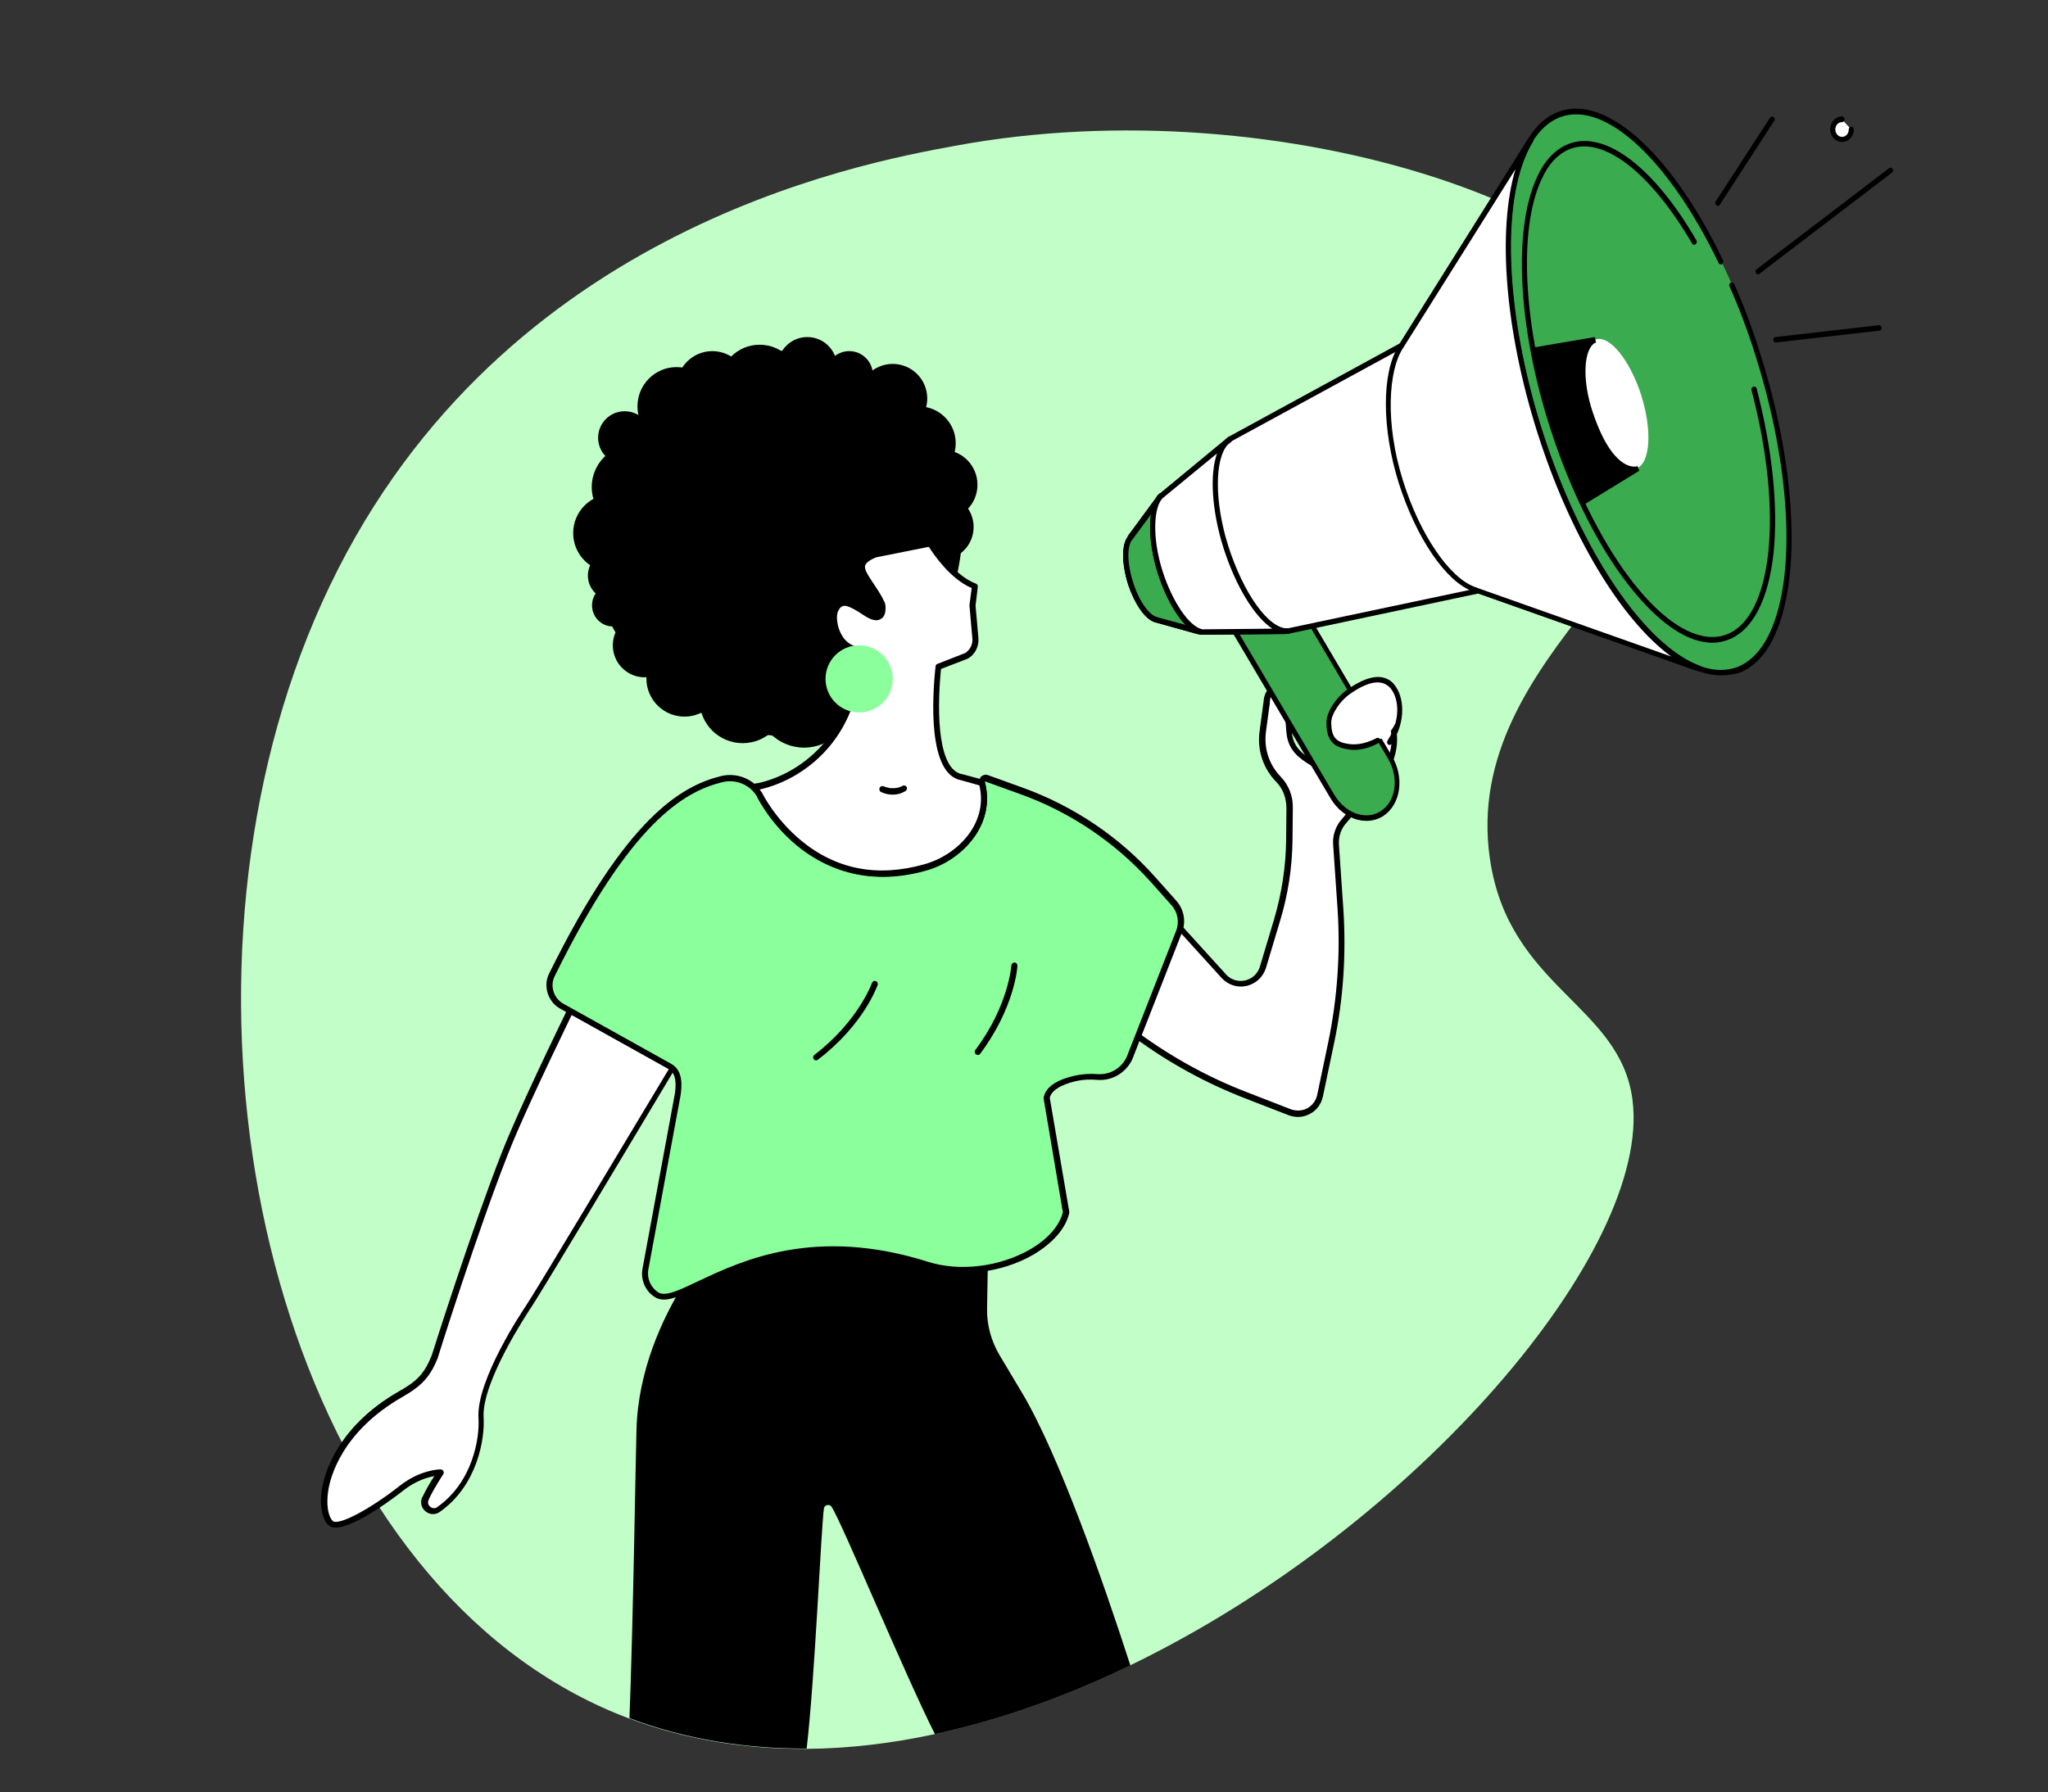 <?xml version="1.0" encoding="utf-8"?>
<!-- Generator: Adobe Illustrator 26.0.3, SVG Export Plug-In . SVG Version: 6.00 Build 0)  -->
<svg version="1.1" id="Capa_1" xmlns="http://www.w3.org/2000/svg" xmlns:xlink="http://www.w3.org/1999/xlink" x="0px" y="0px"
	 viewBox="0 0 640.3 560.4" style="enable-background:new 0 0 640.3 560.4;" xml:space="preserve">
<rect x="0" y="0" width="640.3" height="560.4" fill="#333333" stroke="none"/>
<style type="text/css">
	.st0{fill:#C2FFC8;}
	.st1{fill:#FFFFFF;}
	.st2{fill:#3BAB4F;}
	.st3{fill:#8AFF9B;}
</style>
<path class="st0" d="M510.4,344c6,46.9-67.5,133.5-157.1,176.8c-19.8,9.6-40.4,17-61.1,21.5c-13.4,2.9-26.9,4.5-40.1,4.6
	c-18.9,0.1-37.6-2.8-55.4-9.5c-11.5-4.3-22.7-10.3-33.4-18c-85.7-61.8-113.2-218.9-62.7-330.8c52.3-116,167.4-137.4,198-143
	c101.9-18.9,222.4,20.4,231,75.7c7.4,47.9-73.1,82.7-63.8,147.2C471.7,309,506.6,314.1,510.4,344z"/>
<path d="M353.4,520.8c-19.8,9.6-40.4,17-61.1,21.5c-9.6-19.1-29.1-66.2-32.3-71.1c-0.7-1-2.2-0.6-2.4,0.5
	c-0.9,6.4-2.8,52.8-5.4,75.1c-18.9,0.1-37.6-2.8-55.4-9.5c1.2-31.2,1.9-80.4,2.2-90.3c0.5-18.7,8.3-34.7,13.8-43.9
	c2.8-4.6,5.4-13.6,6.7-18.1c0.4-1.5,2-2.4,3.5-1.9l7.9,2.3c24.4,6.4,49.9,7.7,74.8,3.8c1.7-0.3,3.2,1.1,3.2,2.8l-0.3,17.3
	c-0.1,5,1.3,10,3.8,14.3l7.1,11.9C330.9,454.5,345.1,495,353.4,520.8z"/>
<g>
	<g>
		<path class="st1" d="M125.4,435.9c5.9-3.4,8.3-6.1,10.5-11.7c0,0,12.3-38.9,21.9-63.4c3.8-9.8,12.4-28.1,21.2-46.2l31,17.3
			c0.3,0.2,0.6,0.4,0.9,0.6c-15.2,25.5-43.2,72.2-46.2,76.6c0,0-15.2,22.5-14.5,34.2c0.5,7.4-2.4,21-13.3,28.7
			c-2.3,1.6-5.3-0.9-4.1-3.4c0,0,0-0.1,0.1-0.1c1.7-3.6,4.7-8.1,4.7-8.1s-6,0.1-12.2,5c-6.2,4.9-19.4,13.7-22.2,10.8
			C98.6,471.1,101.4,449.6,125.4,435.9z"/>
		<path d="M104.9,477.7c-1,0-1.8-0.3-2.4-0.9c-1.9-2.1-2.6-6.1-1.9-10.9c0.7-4.4,4.4-19.6,24.3-30.9l0,0c5.7-3.2,7.9-5.7,10.1-11.2
			c0.4-1.3,12.5-39.5,21.9-63.4c3.3-8.4,10.4-24,21.2-46.2c0.1-0.2,0.3-0.4,0.6-0.5c0.3-0.1,0.5-0.1,0.8,0.1l31,17.3
			c0.3,0.2,0.7,0.4,1,0.7c0.4,0.3,0.5,0.8,0.2,1.3c-16,26.8-43.2,72.3-46.2,76.6c-0.1,0.2-15,22.4-14.3,33.6
			c0.4,6.6-1.9,21.2-13.7,29.5c-1.4,1-3.2,0.9-4.5-0.2c-1.3-1.1-1.7-2.8-1-4.4l0.1-0.1c1.1-2.3,2.6-4.9,3.7-6.5
			c-2.2,0.4-5.9,1.5-9.7,4.5C125.4,466.7,111.4,477.7,104.9,477.7z M125.9,436.8c-19.1,10.9-22.7,25.3-23.3,29.5
			c-0.6,4.1-0.1,7.7,1.4,9.3c1.6,1.7,11.5-3.5,20.9-10.9c6.4-5.1,12.5-5.2,12.8-5.2c0.4,0,0.7,0.2,0.9,0.5c0.2,0.3,0.2,0.7,0,1
			c0,0-3,4.5-4.6,8l0,0.1c-0.4,0.9,0,1.7,0.5,2.1c0.5,0.4,1.4,0.7,2.2,0.1c11.1-7.8,13.3-21.6,12.9-27.8
			c-0.8-11.9,14-33.9,14.6-34.8c2.9-4.2,29.6-48.9,45.7-75.7c0,0-0.1,0-0.1-0.1L179.4,316c-10.5,21.7-17.5,36.9-20.7,45.2
			c-9.5,24.1-21.7,62.9-21.8,63.3c0,0,0,0,0,0.1C134.5,430.5,132,433.3,125.9,436.8L125.9,436.8z"/>
	</g>
	<g>
		<path class="st1" d="M367.4,290c0.2-0.4,0.3-0.8,0.4-1.2l14.9,16.4c3.8,4.1,10.6,2.6,12.2-2.8l4.4-14.7c2.5-8.1,3.7-16.6,3.8-25.1
			l0.1-10c0-3.3-1.1-6.6-3.5-9c-3.9-4-5.7-9.6-4.9-15l1.1-8.2c0.2-1.3,0-5.4,3.5-4.6c2.7,0.6,2.6,2.8,3.6,13.2
			c0.5,5.1,3.8,7.4,7.2,9.6c-0.1-0.7-0.2-1.6-0.2-2.6c0.2-4.5,2.6-8.5,6.4-11c4.6-3.1,12.2-7.1,16.8-2c3.2,3.6,4.4,11.6-1.2,19.4
			c-0.4,0.6-12.5,15-12.5,15c-1.4,1.9-2.1,4.2-1.9,6.5l1.4,20.4c0.9,13.9,0,27.9-2.9,41.6l-3.5,16.7c-0.9,4.3-5.4,6.7-9.4,5.1
			l-13.9-5.4c-12-4.7-23.4-10.9-33.8-18.6l-1.1-0.8L367.4,290z"/>
		<path d="M405.9,349.3c-1,0-2-0.2-2.9-0.5l-13.9-5.4c-12.1-4.7-23.6-11-34.1-18.7l-1.1-0.8c-0.4-0.3-0.5-0.7-0.3-1.1l12.9-33l0,0
			c0.1-0.4,0.3-0.7,0.3-1.1c0.1-0.3,0.3-0.6,0.7-0.7c0.3-0.1,0.7,0,0.9,0.3l14.9,16.4c1.5,1.7,3.8,2.4,6,1.9
			c2.2-0.5,3.9-2.1,4.6-4.3l4.4-14.7c2.4-8.1,3.7-16.4,3.8-24.8l0.1-10c0-3.2-1.1-6.2-3.2-8.3c-4.1-4.2-6-10-5.2-15.8l1.1-8.2
			c0-0.2,0-0.4,0.1-0.6c0.1-1.3,0.3-3.4,1.7-4.4c0.8-0.6,1.8-0.7,2.9-0.4c3.1,0.7,3.3,3,4.1,11.5l0.2,2.5c0.4,3.9,2.5,6,5.2,7.8
			c0-0.3,0-0.5,0-0.8c0.2-4.7,2.7-9.1,6.8-11.8c8.2-5.4,14.3-6.1,18-1.8c3.6,4.1,4.5,12.7-1.1,20.6c-0.4,0.6-10.5,12.6-12.5,15
			c-1.2,1.7-1.8,3.7-1.7,5.9l1.4,20.4c0.9,14,0,28.1-2.9,41.8l-3.5,16.7c-0.5,2.3-1.9,4.3-4,5.4
			C408.5,348.9,407.2,349.3,405.9,349.3z M355.6,322.7l0.5,0.4c10.4,7.6,21.7,13.8,33.6,18.4l13.9,5.4c1.7,0.6,3.5,0.5,5.1-0.3
			c1.6-0.9,2.7-2.4,3.1-4.1l3.5-16.7c2.8-13.6,3.8-27.5,2.9-41.3l-1.4-20.4c-0.2-2.6,0.6-5.1,2.1-7.2c4.8-5.8,12.1-14.4,12.5-14.9
			c5-7.1,4.4-14.7,1.2-18.3c-3-3.4-8.3-2.7-15.5,2.1c-3.5,2.4-5.8,6.2-5.9,10.2c0,0.8,0,1.7,0.1,2.4c0.1,0.4-0.1,0.7-0.4,1
			c-0.3,0.2-0.7,0.2-1,0c-3.8-2.3-7.2-4.8-7.7-10.3l-0.2-2.5c-0.8-8.2-1-9.4-2.7-9.8c-0.9-0.2-1.2,0-1.4,0.1c-0.7,0.5-0.9,2.1-0.9,3
			c0,0.3,0,0.5-0.1,0.7l-1.1,8.2c-0.7,5.3,1,10.4,4.7,14.2c2.4,2.5,3.8,6,3.7,9.7l-0.1,10c-0.1,8.6-1.4,17.1-3.9,25.3l-4.4,14.7
			c-0.9,2.8-3.1,4.9-6,5.6c-2.9,0.7-5.8-0.3-7.8-2.4l-13.8-15.2L355.6,322.7z M367.4,290L367.4,290L367.4,290z"/>
	</g>
	<g>
		<g>
			<g>
				<path class="st2" d="M432.3,254.3L432.3,254.3c-5,3.4-12.1,1.1-15.8-5.2l-46-77.8l18-12.3l46,78
					C438.3,243.1,437.3,250.9,432.3,254.3z"/>
				<path d="M427.2,256.7c-0.8,0-1.7-0.1-2.5-0.3c-3.5-0.8-6.7-3.3-8.8-6.9l-46-77.8c-0.2-0.4-0.1-0.9,0.2-1.2l18-12.3
					c0.2-0.1,0.4-0.2,0.6-0.1c0.2,0,0.4,0.2,0.5,0.4l46,78c3.9,6.6,2.8,14.9-2.6,18.6l0,0C431.1,256.1,429.2,256.7,427.2,256.7z
					 M371.7,171.5l45.5,77.1c1.9,3.1,4.7,5.4,7.8,6.1c2.5,0.6,4.9,0.2,6.9-1.2c4.6-3.1,5.5-10.4,2.1-16.2l-45.6-77.2L371.7,171.5z
					 M432.3,254.3L432.3,254.3L432.3,254.3z"/>
			</g>
			<path class="st1" d="M438.2,108l-53.7,29.3l-21.8,18l-9.4,12.9l-0.1,0.1c-1.8,2.2-1.7,8,0.2,14.1c1.9,6.1,5.2,10.6,7.9,11.3
				l-0.1,0l14,3.9l27.3-0.3l59.6-12.6l68.6,24.2l0.5,0.1c-17.2-6.3-37.6-35.5-49.9-74.2c-12.3-38.6-12.9-74.9-2.9-91.2l0,0
				l-39.8,63.4L438.2,108z"/>
			
				<ellipse transform="matrix(0.955 -0.297 0.297 0.955 -13.156 158.491)" class="st2" cx="515.4" cy="122.6" rx="36.1" ry="91.2"/>
			<path d="M538,211.2c-8.3,0-17.9-6.2-27.6-17.9c-11.7-14.2-22.3-34.8-29.7-58.1c-11.3-35.3-13.1-70-4.7-88.4
				c2.8-6.2,6.7-10.2,11.4-11.9c7.4-2.7,16.3,0.5,25.7,9.2c9.1,8.4,17.9,21.3,25.6,37.3c0.2,0.4,0,0.9-0.3,1.2
				c-0.4,0.2-0.9,0.1-1.1-0.4c-15.6-32.4-35.5-50.7-49.4-45.6c-4.3,1.6-7.9,5.3-10.5,11c-8.3,18-6.4,52.1,4.7,87
				C496,178,520,209.5,538,209.5c1.7,0,3.3-0.3,4.9-0.8c4.3-1.6,7.9-5.3,10.5-11c8.3-18,6.4-52.1-4.7-87c-2.3-7.3-5-14.5-8-21.2
				c-0.2-0.4,0-0.9,0.4-1.1c0.4-0.2,0.9,0,1.1,0.4c3,6.8,5.7,14,8,21.4c11.3,35.3,13.1,70,4.7,88.4c-2.8,6.2-6.7,10.2-11.4,11.9
				C541.7,210.9,539.9,211.2,538,211.2z"/>
			<path d="M535.4,201c-7.4,0-15.9-5.5-24.5-15.9c-10.4-12.5-19.7-30.8-26.3-51.4c-10-31.2-11.6-61.9-4.1-78.2
				c2.5-5.5,5.9-9,10.2-10.6c11.3-4.1,26.5,7.5,39.7,30.3c0.2,0.4,0.1,0.9-0.3,1.2c-0.4,0.3-0.9,0.1-1.1-0.3
				c-12.9-22-27.4-33.4-37.9-29.6c-3.8,1.4-6.9,4.6-9.2,9.7c-7.3,15.9-5.6,46,4.2,76.9c12.2,38.3,33.3,66.1,49.2,66.1
				c1.5,0,2.9-0.2,4.3-0.7c14.6-5.3,18.1-38.2,8-76.5c-0.1-0.5,0.1-0.9,0.6-1.1c0.4-0.1,0.9,0.1,1,0.6c4.9,18.8,6.8,37,5.3,51.4
				c-1.6,14.7-6.6,24.4-14.3,27.2C538.6,200.7,537,201,535.4,201z"/>
			<path class="st1" d="M513.1,123.5c3.5,11.1,2.9,21.4-1.5,23c-4.3,1.6-10.7-6.2-14.3-17.3c-3.5-11.1-2.9-21.4,1.5-23
				C503.1,104.6,509.5,112.4,513.1,123.5z"/>
			<path d="M531.3,209.9c0,0-0.1,0-0.1,0l-0.5-0.1c0,0-0.1,0-0.1,0l-68.4-24.2l-59.4,12.6c0,0-0.1,0-0.1,0l-27.3,0.3
				c-0.1,0-0.1,0-0.2,0l-14-3.9c-0.1,0-0.2-0.1-0.3-0.1c-2.9-1-6.1-5.7-8.1-11.7c-2-6.4-2.1-12.4-0.1-14.9l0-0.1l9.4-12.9
				c0-0.1,0.1-0.1,0.1-0.2l21.8-18c0,0,0.1-0.1,0.1-0.1l53.5-29.2l40.2-64.1c0.2-0.4,0.7-0.5,1.1-0.2c0.4,0.3,0.5,0.8,0.2,1.2
				c-10.2,16.5-9,52.9,2.9,90.4c12,37.6,31.8,67.2,49.4,73.6c0.4,0.1,0.6,0.6,0.5,1C532,209.6,531.7,209.9,531.3,209.9z
				 M462.3,183.9c0.1,0,0.2,0,0.2,0l60,21.2c-15.6-11.4-31.6-37.8-41.8-69.9c-10.2-31.9-12.6-63-6.9-82.2l-34.9,55.5
				c-0.1,0.1-0.2,0.2-0.3,0.3L385,138l-21.7,17.9l-9.3,12.9c0,0,0,0.1-0.1,0.1c-1.4,1.7-1.7,6.8,0.4,13.3c2,6.3,5.2,10.2,7.3,10.7
				c0.1,0,0.2,0.1,0.3,0.1l13.6,3.8l27.1-0.3l59.6-12.6C462.2,183.9,462.2,183.9,462.3,183.9z"/>
			<g>
				<path class="st1" d="M438.4,107.8l40.2-64l0,0c-10,16.2-9.4,52.5,2.9,91.2c12.3,38.7,32.6,67.8,49.9,74.2l-0.5-0.1l-68.4-24.2
					l-1.6-0.6c-7.9-2.9-17.3-16-22.8-33.5c-5.7-18-4.8-34.8-0.1-42.1L438.4,107.8z"/>
				<path d="M531.3,209.9c0,0-0.1,0-0.1,0l-0.5-0.1c0,0-0.1,0-0.1,0l-68.4-24.2l-1.6-0.6c-8.5-3-17.8-16.7-23.3-34
					c-5.3-16.9-5.4-34.5,0-42.9l0.5-0.8l40.2-64c0.2-0.4,0.7-0.5,1.1-0.2c0.4,0.3,0.5,0.8,0.2,1.2c-10.2,16.5-9,52.9,2.9,90.4
					c12,37.6,31.8,67.2,49.4,73.6c0.4,0.1,0.6,0.6,0.5,1C532,209.6,531.7,209.9,531.3,209.9z M473.8,52.9L439,108.3c0,0,0,0,0,0
					l-0.5,0.8c-4.3,6.7-5.6,23.1,0.2,41.4c5.2,16.6,14.4,30.1,22.3,33l1.6,0.6l59.9,21.2c-15.6-11.4-31.6-37.8-41.8-69.9
					C470.5,103.3,468.1,72.1,473.8,52.9z M438.4,107.8L438.4,107.8L438.4,107.8z"/>
			</g>
			<path d="M374.6,198.3c-0.1,0-0.1,0-0.2,0l-13.3-3.7c-0.1,0-0.2-0.1-0.3-0.1c-2.9-1-6.1-5.7-8.1-11.7c-2-6.4-2.1-12.4-0.1-14.9
				l0-0.1l9.4-12.9c0.3-0.4,0.8-0.4,1.1-0.1c0.3,0.3,0.4,0.8,0.1,1.2l-9.4,12.9c0,0,0,0.1-0.1,0.1c-1.4,1.7-1.7,6.8,0.4,13.3
				c2,6.3,5.2,10.2,7.3,10.7c0.1,0,0.2,0.1,0.3,0.1l12.9,3.6c0.4,0.1,0.7,0.6,0.6,1C375.2,198,374.9,198.3,374.6,198.3z"/>
			<g>
				<path class="st2" d="M375.5,197.6c-4.3-1-9.5-8.7-12.7-18.6c-3.4-10.5-3-20.8,0.3-23.9l-9.7,13.1l-0.1,0.1
					c-1.8,2.2-1.7,8,0.2,14.1c1.9,6.1,5.2,10.6,7.9,11.3l-0.1,0L375.5,197.6z"/>
				<path d="M375.5,198.4c-0.1,0-0.1,0-0.2,0c-0.1,0-0.2-0.1-0.3-0.1l-13.9-3.8c-0.1,0-0.2-0.1-0.3-0.1c-2.9-1-6.1-5.7-8.1-11.7
					c-2-6.4-2.1-12.4-0.1-14.9l0-0.1c0,0,0,0,0-0.1l8.5-11.5c0.4-0.7,0.8-1.3,1.3-1.7c0.3-0.3,0.8-0.3,1.1,0
					c0.3,0.3,0.3,0.8,0.1,1.2l-1.1,1.5c-1.9,3.7-2.1,12.1,0.9,21.6c3,9.3,7.9,16.8,11.8,18l0.3,0.1c0.4,0.1,0.7,0.6,0.6,1
					C376.1,198.2,375.8,198.4,375.5,198.4z M361.8,193l8.8,2.4c-3.2-3.4-6.4-9.1-8.6-16.1c-2.2-6.8-2.9-13.5-2.1-18.5l-5.9,8
					c0,0,0,0.1-0.1,0.1c-1.4,1.7-1.7,6.8,0.4,13.3c2,6.3,5.2,10.2,7.3,10.7C361.7,192.9,361.8,192.9,361.8,193z"/>
			</g>
			<g>
				<path class="st1" d="M401.6,197.4l1.2-0.1c-6.3,0.4-14.6-11.1-19.5-26.3c-5-15.6-4.3-30.2,1.3-33.6l-0.7,0.6L363.1,155
					c-3.4,3.1-3.8,13.4-0.4,24c3.3,10.2,8.8,18,13.2,18.7L401.6,197.4z"/>
				<path d="M375.9,198.5c0,0-0.1,0-0.1,0c-4.8-0.7-10.4-8.6-13.8-19.2c-3.4-10.8-3.2-21.5,0.6-24.9l20.2-16.7
					c0.4-0.4,0.8-0.8,1.3-1.1c0.4-0.2,0.8-0.1,1.1,0.3c0.2,0.4,0.2,0.9-0.2,1.2l-1.1,0.9c-4.2,4.5-4.2,18.1,0.1,31.7
					c4.8,15,12.7,26,18.6,25.8l0.1,0c0.4,0,0.8,0.3,0.8,0.8c0,0.5-0.3,0.9-0.8,0.9c0,0-0.1,0-0.1,0l-1.1,0.1c0,0,0,0,0,0
					L375.9,198.5C375.9,198.5,375.9,198.5,375.9,198.5z M380.5,141.8l-16.9,13.9c-2.8,2.5-3.6,12-0.1,23c3.1,9.6,8.4,17.4,12.5,18.1
					l21.8-0.2c-5.5-3.6-11.4-13.1-15.3-25.3C378.8,159.5,378.2,148.3,380.5,141.8z"/>
			</g>
			<g>
				<path d="M498.8,106.2c-4.3,1.6-5.2,11.9-1.5,23c6.2,18.5,13.4,17.6,14.2,17.4c0,0,0,0,0,0L495,157c-3.4-7.3-6.6-15.2-9.3-23.7
					c-2.6-8.1-4.6-16.1-6-23.8L498.8,106.2L498.8,106.2z"/>
				<path d="M494.6,158.2l-0.4-0.8c-3.5-7.5-6.7-15.5-9.3-23.8c-2.5-8-4.6-16-6-23.9l-0.2-0.9l19.9-3.4l0.4,1.7
					c-0.9,0.3-1.6,1.1-2.2,2.4c-1.8,4.1-1.4,11.9,1.2,19.5c6.1,18.2,13,16.9,13.3,16.9l0.7-0.1l0.5,1.4l-0.6,0.4L494.6,158.2z
					 M480.6,110.2c1.4,7.5,3.4,15.2,5.8,22.8c2.5,8,5.5,15.6,8.9,22.8l13.7-8.6c-3.1-0.9-8-4.6-12.4-17.8
					c-2.7-8.1-3.2-16.3-1.1-20.8c0.2-0.4,0.4-0.7,0.6-1.1L480.6,110.2z"/>
			</g>
		</g>
		<g>
			<path class="st1" d="M422.1,233.5c2.6,0.3,6.8-0.3,11.3-3.6c4.7-3.4,4.7-12,2-15.2c-3.8-4.6-10.2-1-14,1.8c-3.1,2.2-6,6.6-6,9.6
				C415.6,230.8,417.2,233,422.1,233.5z"/>
			<path d="M423.3,234.5c-0.5,0-0.9,0-1.3-0.1c-5.2-0.6-7.2-2.9-7.3-8.2c-0.1-3.6,3.2-8.2,6.3-10.4c6.2-4.4,11-5.3,14.2-2.5
				c0.1,0.1,0.6,0.6,0.8,0.9c3,3.7,3.7,11.4-0.9,18.4c-0.3,0.4-0.8,0.5-1.1,0.2c-0.4-0.3-0.4-0.8-0.2-1.2c4.2-6.4,3.6-13.1,1-16.3
				c-0.1-0.2-0.5-0.5-0.7-0.7c-2.6-2.2-6.7-1.4-12.3,2.6c-3,2.2-5.7,6.3-5.6,8.9c0.1,4.5,1.5,6.1,5.9,6.6c1.5,0.2,4.5,0.1,8.3-1.9
				c0.4-0.2,0.9,0,1.1,0.4c0.2,0.4,0,0.9-0.4,1.1C427.9,234.1,425.2,234.5,423.3,234.5z"/>
		</g>
	</g>
	<g>
		<g>
			<path class="st3" d="M366.8,282.3l-6.6-7.4c-11.2-12.5-25.3-21.9-41-27.6l-10.8-3.9c-0.8-0.3-1.7,0.5-1.4,1.3l0,0
				c3.3,11.8-5.7,23.2-17.8,26.6c-36.1,10.1-51.8-23-51.8-23c-2.6-3.9-7.3-5.7-11.7-4.6c-13.3,3.3-30,14.4-53.1,61.2
				c-1.7,3.5-0.3,7.8,3,9.7l33.9,18.9c2.9,1.6,2.9,5.4,2.4,8.7l-10.1,54.6c-0.6,3.1,0.8,6.3,3.4,8c8.4,5.4,32.9-25.8,84.7-9.4
				c17.8,5.6,40.4-3.9,43.3-16.3l-6.1-35.7c0.6-3.6,5.5-5.4,9.4-6.2c2.1-0.5,4.3-0.5,6.5-0.4c4.6,0.3,9-2.5,10.5-7.1l15-38.3
				C369.7,288.3,369.1,284.7,366.8,282.3z"/>
			<path d="M207.6,406.4c-1.1,0-2-0.2-2.9-0.8c-3-1.9-4.5-5.5-3.8-9l10.1-54.6c0.4-3,0.5-6.3-2-7.7l-33.9-18.9
				c-3.8-2.1-5.4-7.1-3.4-11c24.1-48.8,41.3-58.6,53.7-61.7c4.9-1.2,10,0.8,12.8,5c0,0,0,0.1,0.1,0.1c0,0.1,4,8.2,12.2,15
				c11,9.1,23.9,11.6,38.5,7.5c10.8-3,20.4-13.6,17.2-25.4c-0.2-0.8,0-1.5,0.6-2.1c0.6-0.5,1.4-0.7,2.1-0.4l10.8,3.9
				c15.8,5.7,30.2,15.3,41.4,27.9l6.6,7.4c2.5,2.8,3.2,6.6,1.8,10.1l-15,38.3c-1.6,4.9-6.3,8.1-11.4,7.7c-2.4-0.2-4.4-0.1-6.3,0.3
				c-2.9,0.6-7.9,2.2-8.6,5.3l6.1,35.6c0,0.1,0,0.3,0,0.4c-1.1,4.9-5.2,9.5-11.3,13.1c-9.9,5.7-22.9,7.2-33.2,4
				c-34.7-11-57-0.4-70.4,5.9C214.2,404.6,210.5,406.4,207.6,406.4z M228.2,244.3c-0.8,0-1.6,0.1-2.4,0.3c-12,3-28.7,12.6-52.4,60.7
				c-1.5,3-0.3,6.8,2.6,8.5l33.9,18.9c3.9,2.2,3.2,7.4,2.9,9.7l-10.1,54.6c-0.5,2.8,0.7,5.5,3,7.1c2.3,1.5,6.6-0.6,12.7-3.5
				c13.6-6.4,36.4-17.2,71.8-6c9.8,3.1,22.2,1.6,31.7-3.8c5.6-3.2,9.3-7.4,10.4-11.7l-6-35.5c0-0.1,0-0.2,0-0.3
				c0.5-3.3,4-5.7,10.1-7c2-0.4,4.2-0.6,6.8-0.4c4.3,0.3,8.2-2.4,9.5-6.5l15-38.3c1.1-2.8,0.5-5.9-1.5-8.1c0,0,0,0,0,0l-6.6-7.4
				c-11.1-12.3-25.1-21.7-40.7-27.3l-10.8-3.9c0,0-0.1,0-0.2,0c-0.1,0.1-0.1,0.1,0,0.2c1.6,5.8,0.4,12-3.3,17.2
				c-3.5,4.9-9,8.8-15.2,10.5c-19,5.3-32.4-1.4-40.3-7.9c-8.2-6.8-12.2-14.7-12.6-15.6C234.6,245.9,231.5,244.3,228.2,244.3z"/>
		</g>
		<path d="M255.2,331.6c-0.3,0-0.6-0.1-0.8-0.4c-0.3-0.4-0.2-1,0.2-1.3c13.7-10.5,18-22.4,18-22.5c0.2-0.5,0.7-0.8,1.2-0.6
			c0.5,0.2,0.8,0.7,0.6,1.2c-0.2,0.5-4.4,12.5-18.7,23.4C255.6,331.5,255.4,331.6,255.2,331.6z"/>
		<path d="M305.7,329.9c-0.2,0-0.4-0.1-0.6-0.2c-0.4-0.3-0.5-0.9-0.2-1.3c10.4-13.8,11.3-26.4,11.3-26.5c0-0.5,0.5-0.9,1-0.9
			c0.5,0,0.9,0.5,0.9,1c0,0.5-0.9,13.2-11.7,27.6C306.3,329.8,306,329.9,305.7,329.9z"/>
	</g>
</g>
<g>
	<g>
		<path d="M301.1,162.9c0,31.6-21,67.6-52.5,67.6c-31.5,0-63.6-27.2-63.6-58.8c0-31.6,26.5-62,58-62S301.1,131.4,301.1,162.9z"/>
		<ellipse cx="191.6" cy="189.3" rx="6.5" ry="6.6"/>
		<ellipse cx="201.5" cy="201.8" rx="9.9" ry="10"/>
		<ellipse cx="214" cy="212.2" rx="11.9" ry="11.9"/>
		<ellipse cx="232.2" cy="218.9" rx="13.5" ry="13.5"/>
		<ellipse cx="251.4" cy="218.9" rx="14.9" ry="14.9"/>
		<ellipse cx="191.4" cy="166.7" rx="12.2" ry="12.2"/>
		<ellipse cx="198.2" cy="152.3" rx="13.2" ry="13.2"/>
		<ellipse cx="191.4" cy="180" rx="7.6" ry="7.6"/>
		<ellipse cx="294.2" cy="164.8" rx="10.2" ry="10.3"/>
		<ellipse cx="294.8" cy="151.6" rx="10.8" ry="10.9"/>
		<ellipse cx="287.3" cy="138.6" rx="11.5" ry="11.5"/>
		<ellipse cx="279.1" cy="124.6" rx="10.8" ry="10.8"/>
		<ellipse cx="265.5" cy="117.2" rx="7.4" ry="7.4"/>
		<ellipse cx="252.4" cy="114.7" rx="9.3" ry="9.3"/>
		<ellipse cx="237.5" cy="120.4" rx="12.6" ry="12.6"/>
		<ellipse cx="222.7" cy="121.1" rx="11.2" ry="11.3"/>
		<ellipse cx="211.5" cy="127.1" rx="12.2" ry="12.3"/>
		<ellipse cx="195.3" cy="136.9" rx="8.3" ry="8.3"/>
	</g>
	<g>
		<path class="st1" d="M307,244.8l-6.3-1.7c-10.1-1.8-8-27.7-7.3-34.5l8.8-3.4c1.9-1.2,3-3.3,2.8-5.5l-0.9-10.2l0.7-6
			c-7.9-3-13.9-13.4-13.9-13.4l-17.2,3.5c-8.6,3.5-1.8,7.1,2.2,15.5c0,0,1.4,7.2-5.4,2.8c-6.2-4-7.6-3.6-9.2-1
			c-1.3,2-0.3,6.2,0.9,8.3l0.3,0.5c1.2,2.1,3.2,3.5,5.6,4l0,0c1,23.9-14.8,38.8-30.8,42.3c-0.4,0.1-0.8,0.2-1.2,0.3l-0.3,0.1
			c0.6,0.6,1.1,1.2,1.6,1.9c0,0,15.8,33.2,51.8,23C301.2,267.9,310.2,256.6,307,244.8z"/>
		<path d="M276,274.1c-12.1,0-21-5-26.9-9.9c-8.2-6.8-12.2-14.7-12.6-15.6c-0.4-0.6-0.9-1.2-1.4-1.7c-0.3-0.2-0.4-0.6-0.3-1
			c0.1-0.3,0.4-0.6,0.7-0.7l0.3-0.1c0.4-0.1,0.8-0.2,1.2-0.2c15-3.3,30.7-17.5,30.1-40.6c-2.3-0.7-4.3-2.2-5.5-4.3l-0.3-0.5
			c-1.3-2.3-2.4-6.9-0.9-9.3c0.6-1,1.4-2.1,2.8-2.3c1.7-0.4,3.8,0.5,7.8,3.1c2.5,1.6,3.3,1.3,3.5,1.2c0.5-0.4,0.6-1.9,0.4-2.9
			c-1.1-2.3-2.4-4.2-3.5-5.9c-1.9-2.7-3.3-4.9-2.7-7c0.5-1.5,1.9-2.7,4.6-3.8c0.1,0,0.1,0,0.2-0.1l17.2-3.5c0.4-0.1,0.8,0.1,1,0.5
			c0.1,0.1,5.9,10.2,13.4,13c0.4,0.2,0.7,0.6,0.6,1l-0.7,5.9l0.9,10.1c0.2,2.6-1,5.1-3.2,6.4c-0.1,0-0.1,0.1-0.2,0.1l-8.3,3.2
			c-1.5,15.2-0.6,31.6,6.6,32.9c0,0,0.1,0,0.1,0l6.3,1.7c0.3,0.1,0.6,0.3,0.7,0.7c3.5,13-6.7,24.3-18.5,27.6
			C284.6,273.5,280.1,274.1,276,274.1z M237.5,246.9c0.2,0.3,0.4,0.5,0.6,0.8c0,0,0,0.1,0.1,0.1c0,0.1,4,8.2,12.2,15
			c11,9.1,23.9,11.6,38.5,7.5c10.8-3,20.1-13.1,17.3-24.7l-5.7-1.6c-10.4-1.9-9.1-25.5-8-35.6c0-0.4,0.3-0.7,0.6-0.8l8.7-3.4
			c1.5-1,2.4-2.7,2.2-4.6l-0.9-10.2c0-0.1,0-0.1,0-0.2l0.7-5.3c-6.8-2.9-12-10.7-13.4-12.9l-16.5,3.3c-2,0.8-3.1,1.7-3.4,2.5
			c-0.4,1.2,0.9,3.1,2.4,5.4c1.2,1.8,2.6,3.8,3.7,6.2c0,0.1,0.1,0.1,0.1,0.2c0.1,0.4,0.7,3.7-1.2,4.9c-1.3,0.9-3.1,0.5-5.6-1.2
			c-3.3-2.2-5.3-3.1-6.3-2.8c-0.5,0.1-1,0.5-1.5,1.5c-0.9,1.5-0.3,5.2,0.9,7.3l0.3,0.5c1,1.8,2.8,3.1,4.9,3.5
			c0.4,0.1,0.8,0.5,0.8,0.9C270,228.3,253.4,243.3,237.5,246.9z"/>
	</g>
	<path d="M279.1,248.5c-1.1,0-2.3-0.2-3.6-0.8c-0.5-0.2-0.7-0.8-0.5-1.3c0.2-0.5,0.8-0.7,1.3-0.5c3.4,1.4,5.7-0.1,5.8-0.1
		c0.4-0.3,1-0.2,1.3,0.2c0.3,0.4,0.2,1-0.2,1.3C282.9,247.5,281.4,248.5,279.1,248.5z"/>
	<ellipse class="st3" cx="268.6" cy="212.3" rx="10.5" ry="10.5"/>
</g>
<path d="M537.1,64.4c-0.2,0-0.3,0-0.5-0.2c-0.4-0.3-0.5-0.8-0.2-1.2l17-26.2c0.3-0.4,0.8-0.5,1.1-0.2c0.4,0.3,0.5,0.8,0.2,1.2
	l-17,26.2C537.6,64.3,537.4,64.4,537.1,64.4z"/>
<path d="M549.7,85.8c-0.2,0-0.5-0.1-0.7-0.4c-0.3-0.4-0.2-0.9,0.2-1.2l41.4-31.6c0.4-0.3,0.9-0.2,1.1,0.2c0.3,0.4,0.2,0.9-0.2,1.2
	l-41.4,31.6C550,85.8,549.9,85.8,549.7,85.8z"/>
<path d="M555.2,107.1c-0.4,0-0.7-0.3-0.8-0.8c0-0.5,0.3-0.9,0.7-0.9l32.3-3.7c0.4-0.1,0.8,0.3,0.9,0.8c0,0.5-0.3,0.9-0.7,0.9
	L555.2,107.1C555.3,107.1,555.2,107.1,555.2,107.1z"/>
<g>
	<path class="st1" d="M578.8,40.5c0,1.7-1.3,3.1-2.9,3.1c-1.6,0-2.9-1.4-2.9-3.1c0-1.7,1.3-3.1,2.9-3.1L578.8,40.5z"/>
	<path d="M575.9,44.4c-2,0-3.7-1.8-3.7-4c0-2.2,1.7-4,3.7-4c0.4,0,0.8,0.4,0.8,0.9c0,0.5-0.4,0.9-0.8,0.9c-1.2,0-2.1,1-2.1,2.3
		c0,1.2,0.9,2.3,2.1,2.3c1.2,0,2.1-1,2.1-2.3c0-0.5,0.4-0.9,0.8-0.9s0.8,0.4,0.8,0.9C579.6,42.7,577.9,44.4,575.9,44.4z"/>
</g>
</svg>
